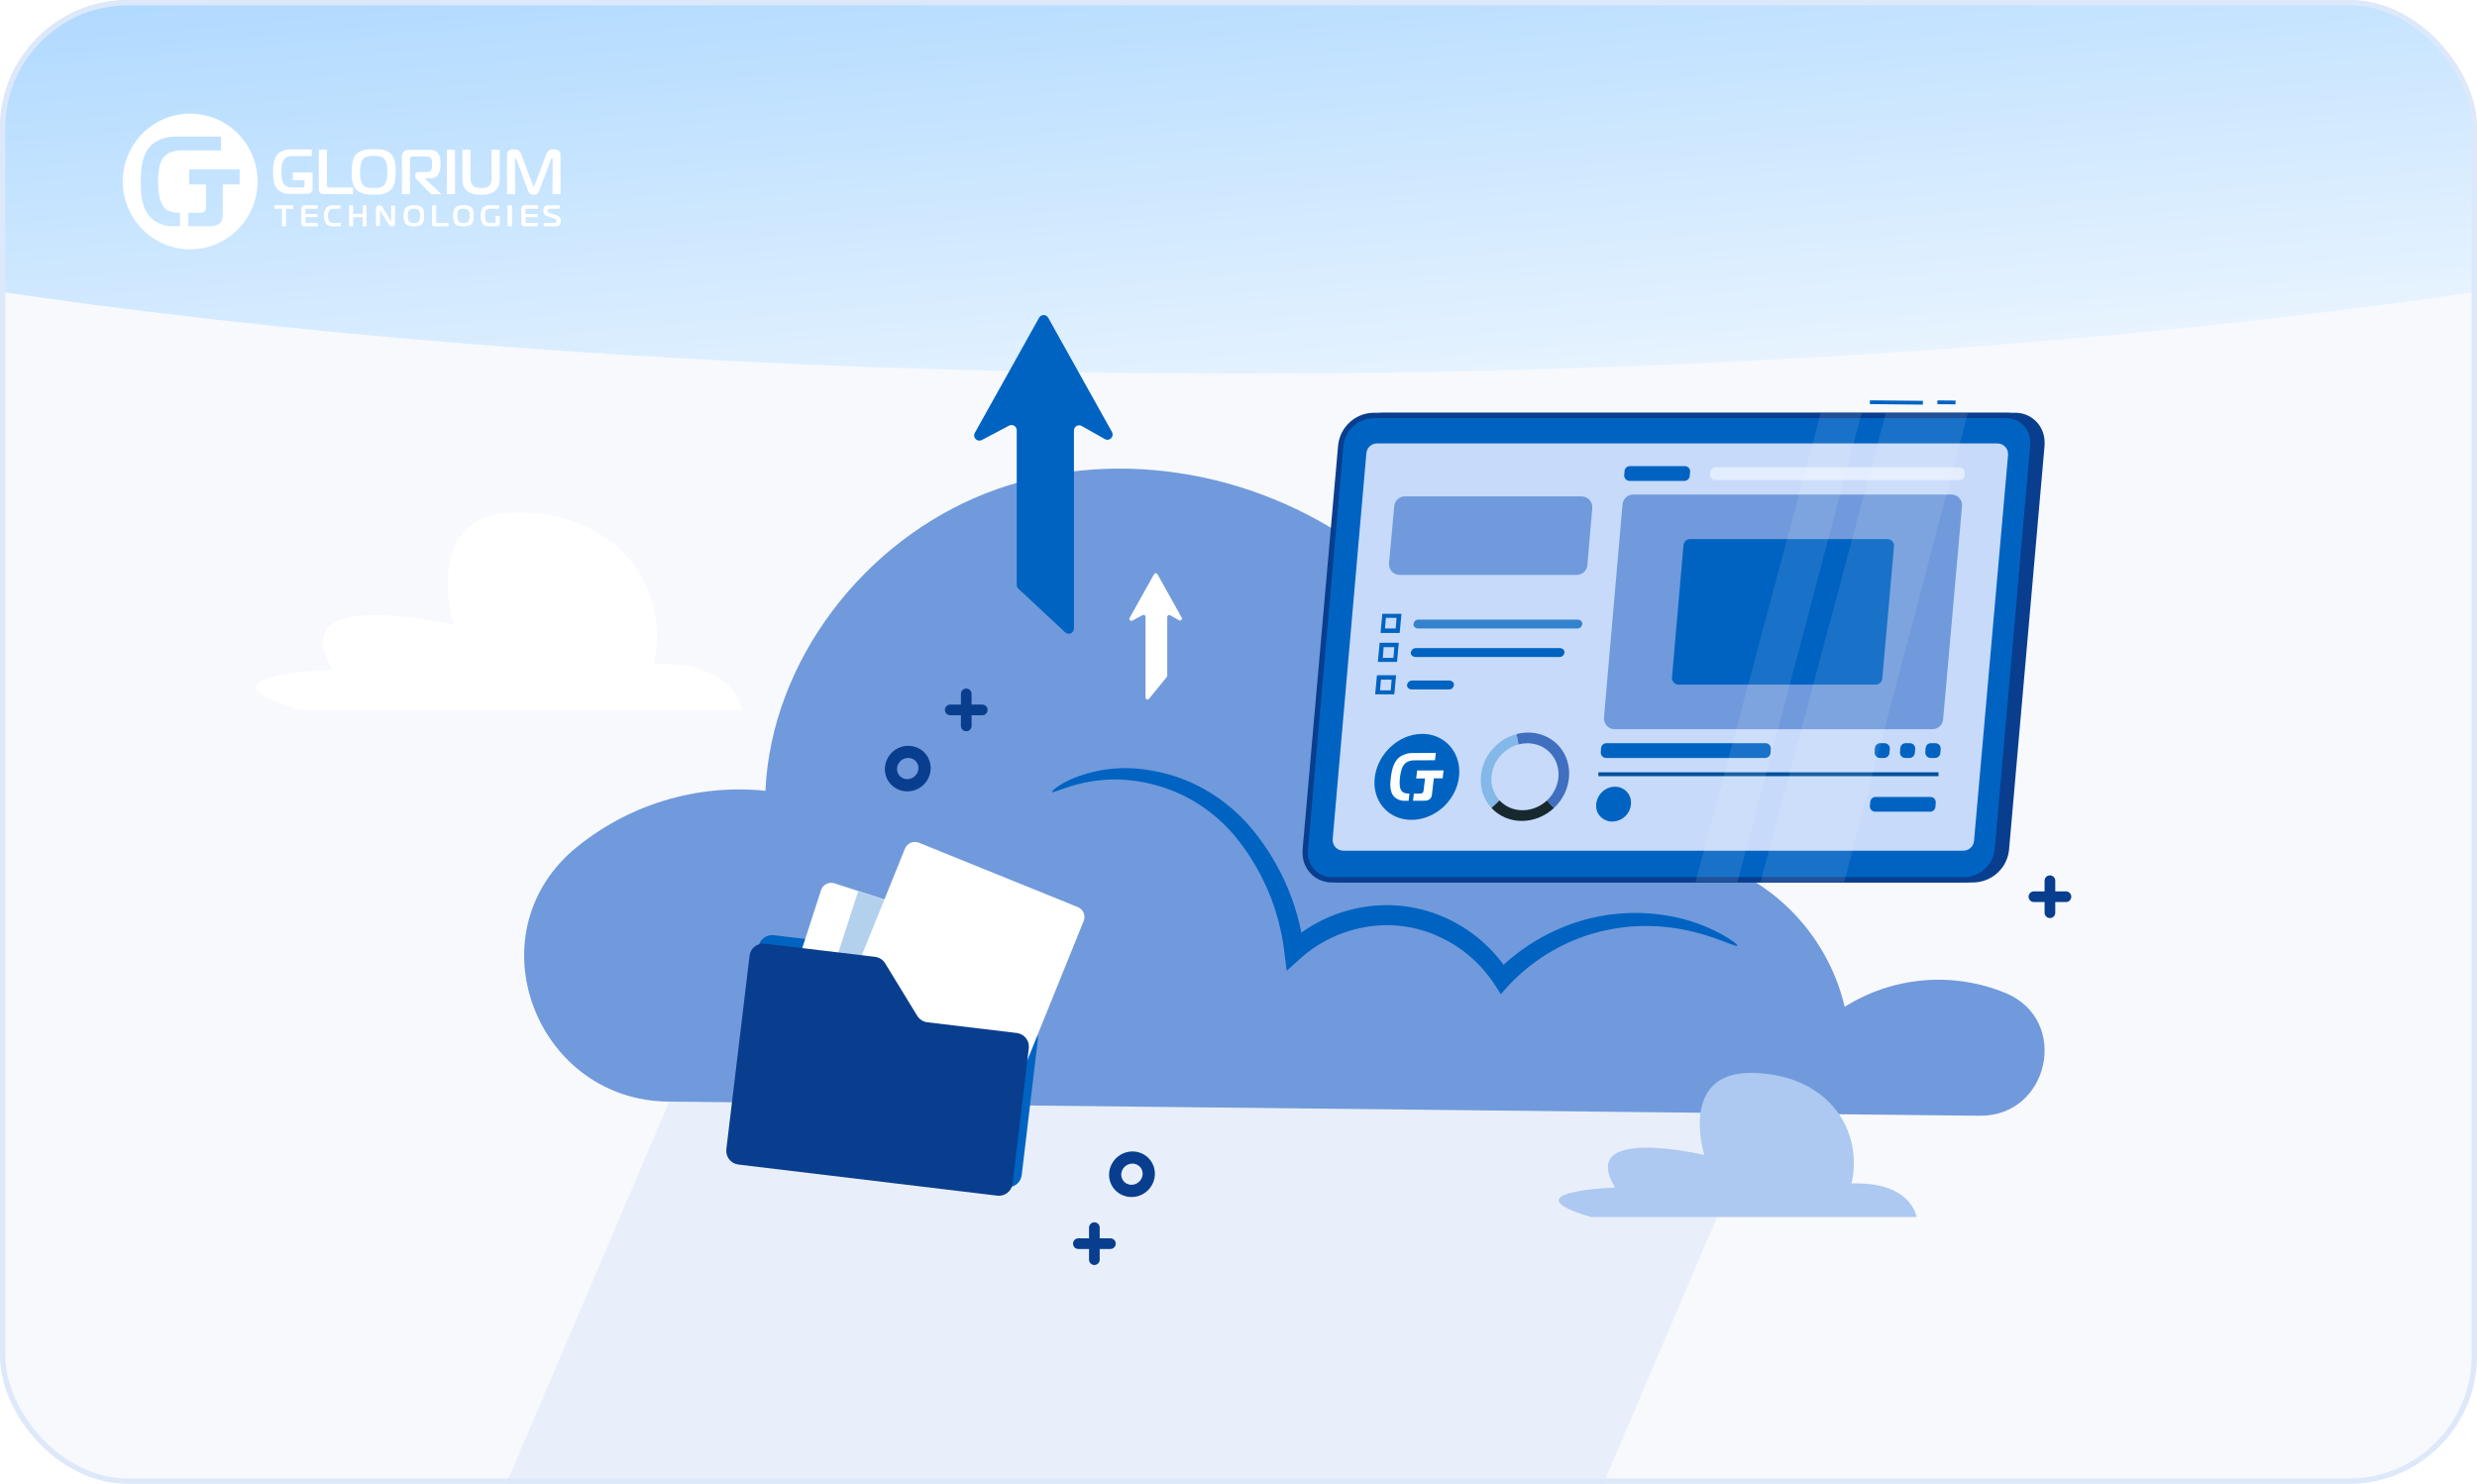 <?xml version="1.0" encoding="UTF-8"?>
<svg xmlns="http://www.w3.org/2000/svg" width="464" height="278" viewBox="0 0 464 278" fill="none">
  <g clip-path="url(#clip0_6173_24924)">
    <rect width="464" height="278" fill="#F7F9FD"></rect>
    <path opacity="0.4" d="M91 287L128.5 199H334L296.5 287H91Z" fill="#D2E1F5"></path>
    <g filter="url(#filter0_f_6173_24924)">
      <ellipse cx="232" cy="-15.5" rx="85.5" ry="406" transform="rotate(90 232 -15.5)" fill="url(#paint0_linear_6173_24924)"></ellipse>
    </g>
    <path d="M370.845 209.037C383.814 209.181 387.805 191.27 375.888 186.125L375.6 186.01C370.745 184.022 365.485 183.223 360.259 183.679C355.033 184.135 349.992 185.833 345.555 188.632C344.186 182.837 341.468 177.446 337.622 172.899C333.777 168.352 328.912 164.777 323.423 162.465C317.935 160.154 311.978 159.17 306.038 159.596C300.098 160.021 294.343 161.843 289.24 164.913C286.891 140.502 274.512 116.884 254.655 102.431C234.798 87.977 207.736 83.467 184.867 92.344C161.998 101.22 144.518 123.671 143.38 148.154C136.948 147.494 130.449 148.135 124.269 150.038C118.09 151.942 112.357 155.07 107.412 159.236C107.095 159.495 106.792 159.769 106.475 160.071C88.967 176.557 101.086 206.184 125.209 206.386L370.845 209.037Z" fill="#709ADB"></path>
    <path d="M325.572 177.133C318.597 173.021 310.432 171.4 302.416 172.536C294.399 173.673 287.006 177.499 281.448 183.387C279.455 180.219 276.79 177.526 273.643 175.498C270.496 173.47 266.942 172.157 263.233 171.652C259.523 171.146 255.748 171.46 252.173 172.572C248.598 173.683 245.31 175.565 242.541 178.084C241.1 167.45 236.071 157.002 227.41 150.705C218.75 144.408 206.328 142.866 197.149 148.414L184.18 180.981L230.624 199.815L292.098 204.311L325.572 177.133Z" fill="#709ADB"></path>
    <path d="M197.084 148.37C196.983 148.225 198.294 146.929 201.306 145.704C205.679 143.992 210.434 143.495 215.067 144.263C218.322 144.745 221.479 145.742 224.42 147.217C227.828 148.966 230.901 151.303 233.498 154.119C239.426 160.765 243.191 169.059 244.291 177.896L241.222 176.786C245.034 173.316 249.741 170.98 254.811 170.042C260.405 168.986 266.191 169.743 271.325 172.204C276.073 174.474 280.073 178.054 282.853 182.522L280.129 182.248C284.864 177.369 290.844 173.881 297.422 172.161C302.533 170.844 307.873 170.677 313.057 171.671C316.387 172.293 319.597 173.441 322.567 175.072C324.614 176.21 325.565 177.06 325.449 177.204C325.334 177.348 324.21 176.873 322.077 176.08C319.053 174.937 315.904 174.154 312.696 173.746C307.823 173.148 302.878 173.56 298.171 174.956C292.212 176.756 286.834 180.097 282.579 184.64L281.138 186.254L279.913 184.366C277.404 180.525 273.863 177.468 269.696 175.547C265.255 173.459 260.266 172.828 255.445 173.746C251.065 174.56 246.989 176.552 243.657 179.51L241.035 181.873L240.588 178.386C239.638 170.245 236.316 162.562 231.034 156.295C228.761 153.668 226.05 151.455 223.022 149.753C220.386 148.294 217.543 147.244 214.592 146.64C210.302 145.72 205.854 145.843 201.623 147.001C198.755 147.779 197.228 148.615 197.084 148.37Z" fill="#0063C1"></path>
    <path d="M369.619 159.376H249.453L256.113 83.076H376.35L369.619 159.376Z" fill="#0063C1"></path>
    <path d="M251.285 164.832V164.832L251.273 164.832C248.51 164.897 246.255 162.713 246.188 159.937V159.937V159.936V159.934V159.933V159.932V159.931V159.929V159.928V159.927V159.926V159.924V159.923V159.922V159.92V159.919V159.918V159.917V159.915V159.914V159.913V159.911V159.91V159.909V159.908V159.906V159.905V159.904V159.902V159.901V159.9V159.899V159.897V159.896V159.895V159.893V159.892V159.891V159.889V159.888V159.887V159.885V159.884V159.883V159.882V159.88V159.879V159.878V159.876V159.875V159.874V159.872V159.871V159.87V159.868V159.867V159.866V159.864V159.863V159.862V159.86V159.859V159.858V159.856V159.855V159.854V159.852V159.851V159.85V159.848V159.847V159.846V159.844V159.843V159.841V159.84V159.839V159.837V159.836V159.835V159.833V159.832V159.831V159.829V159.828V159.826V159.825V159.824V159.822V159.821V159.82V159.818V159.817V159.816V159.814V159.813V159.811V159.81V159.809V159.807V159.806V159.805V159.803V159.802V159.8V159.799V159.798V159.796V159.795V159.793V159.792V159.791V159.789V159.788V159.786V159.785V159.784V159.782V159.781V159.779V159.778V159.777V159.775V159.774V159.772V159.771V159.77V159.768V159.767V159.765V159.764V159.763V159.761V159.76V159.758V159.757V159.756V159.754V159.753V159.751V159.75V159.749V159.747V159.746V159.744V159.743V159.741V159.74V159.739V159.737V159.736V159.734V159.733V159.732V159.73V159.729V159.727V159.726V159.724V159.723V159.722V159.72V159.719V159.717V159.716V159.714V159.713V159.712V159.71V159.709V159.707V159.706V159.704V159.703V159.701V159.7V159.699V159.697V159.696V159.694V159.693V159.691V159.69V159.689V159.687V159.686V159.684V159.683V159.681V159.68V159.678V159.677V159.676V159.674V159.673V159.671V159.67V159.668V159.667V159.665V159.664V159.663V159.661V159.66V159.658V159.657V159.655V159.654V159.652V159.651V159.65V159.648V159.647V159.645V159.644V159.642V159.641V159.639V159.638V159.637V159.635V159.634V159.632V159.631V159.629V159.628V159.626V159.625V159.623V159.622V159.621V159.619V159.618V159.616V159.615V159.613V159.612V159.61V159.609V159.607V159.606V159.605V159.603V159.602V159.6V159.599V159.597V159.596V159.594V159.593V159.591V159.59V159.589V159.587V159.586V159.584V159.583V159.581V159.58V159.578V159.577V159.575V159.574V159.573V159.571V159.57V159.568V159.567V159.565V159.564V159.562V159.561V159.559V159.558V159.557V159.555V159.554V159.552V159.551V159.549V159.548V159.546V159.545V159.544V159.542V159.541V159.539V159.538V159.536V159.535V159.533V159.532V159.53V159.529V159.528V159.526V159.525V159.523V159.522V159.52V159.519V159.517V159.516V159.515V159.513V159.512V159.51V159.509V159.507V159.506V159.504V159.503V159.502V159.5V159.499V159.497V159.496V159.494V159.493V159.491V159.49V159.489V159.487V159.486V159.484V159.483V159.481V159.48V159.479V159.477V159.476V159.474V159.473V159.471V159.47V159.468V159.467V159.466V159.464V159.463V159.461V159.46V159.458V159.457V159.456V159.454V159.453V159.451V159.45V159.448V159.447V159.446V159.444V159.443V159.441V159.44V159.439V159.437V159.436V159.434V159.433V159.431V159.43V159.429V159.427V159.426V159.424V159.423V159.422V159.42V159.419V159.417V159.416V159.414V159.413V159.412V159.41V159.409V159.407V159.406V159.405V159.403V159.402V159.4V159.399V159.398V159.396V159.395V159.393V159.392V159.391V159.389V159.388V159.386V159.385V159.384V159.382V159.381V159.38V159.378V159.377V159.375V159.374V159.373V159.371V159.37V159.368V159.367V159.366V159.364V159.363V159.362V159.36V159.359V159.357V159.356V159.355V159.353V159.352V159.351V159.349V159.348V159.347V159.345V159.344V159.342V159.341V159.34V159.338V159.337V159.336V159.334V159.333V159.332V159.33V159.329V159.328V159.326V159.325V159.324V159.322V159.321V159.32V159.318V159.317V159.315V159.314V159.313V159.311V159.31V159.309V159.307V159.306V159.305V159.304V159.302V159.301V159.3V159.298V159.297V159.296V159.294V159.293V159.292V159.29V159.289V159.288V159.286V159.285V159.284V159.282V159.281V159.28V159.279V159.277V159.276V159.275V159.273V159.272V159.271V159.27V159.268V159.267V159.266V159.264V159.263V159.262V159.261V159.259V159.258V159.257V159.255L252.845 83.483C252.845 83.481 252.845 83.48 252.845 83.479C253.175 80.327 255.799 77.901 258.942 77.833L377.402 77.833L377.414 77.832C380.177 77.768 382.432 79.952 382.5 82.728V82.728V82.729V82.731V82.732V82.733V82.734V82.736V82.737V82.738V82.739V82.74V82.742V82.743V82.744V82.746V82.747V82.748V82.749V82.75V82.752V82.753V82.754V82.755V82.757V82.758V82.759V82.76V82.762V82.763V82.764V82.765V82.767V82.768V82.769V82.77V82.772V82.773V82.774V82.775V82.777V82.778V82.779V82.78V82.782V82.783V82.784V82.785V82.787V82.788V82.789V82.79V82.792V82.793V82.794V82.795V82.797V82.798V82.799V82.8V82.802V82.803V82.804V82.805V82.807V82.808V82.809V82.811V82.812V82.813V82.814V82.816V82.817V82.818V82.819V82.82V82.822V82.823V82.824V82.826V82.827V82.828V82.829V82.831V82.832V82.833V82.834V82.836V82.837V82.838V82.839V82.841V82.842V82.843V82.844V82.846V82.847V82.848V82.85V82.851V82.852V82.853V82.855V82.856V82.857V82.858V82.86V82.861V82.862V82.863V82.865V82.866V82.867V82.868V82.87V82.871V82.872V82.874V82.875V82.876V82.877V82.879V82.88V82.881V82.882V82.884V82.885V82.886V82.888V82.889V82.89V82.891V82.893V82.894V82.895V82.896V82.898V82.899V82.9V82.902V82.903V82.904V82.905V82.907V82.908V82.909V82.91V82.912V82.913V82.914V82.916V82.917V82.918V82.919V82.921V82.922V82.923V82.925V82.926V82.927V82.928V82.93V82.931V82.932V82.934V82.935V82.936V82.938V82.939V82.94V82.941V82.943V82.944V82.945V82.947V82.948V82.949V82.951V82.952V82.953V82.954V82.956V82.957V82.958V82.96V82.961V82.962V82.963V82.965V82.966V82.967V82.969V82.97V82.971V82.973V82.974V82.975V82.977V82.978V82.979V82.981V82.982V82.983V82.984V82.986V82.987V82.988V82.99V82.991V82.992V82.994V82.995V82.996V82.998V82.999V83V83.002V83.003V83.004V83.006V83.007V83.008V83.01V83.011V83.012V83.014V83.015V83.016V83.017V83.019V83.02V83.022V83.023V83.024V83.025V83.027V83.028V83.03V83.031V83.032V83.034V83.035V83.036V83.038V83.039V83.04V83.042V83.043V83.044V83.046V83.047V83.048V83.05V83.051V83.052V83.054V83.055V83.056V83.058V83.059V83.061V83.062V83.063V83.065V83.066V83.067V83.069V83.07V83.071V83.073V83.074V83.076V83.077V83.078V83.08V83.081V83.082V83.084V83.085V83.087V83.088V83.089V83.091V83.092V83.093V83.095V83.096V83.097V83.099V83.1V83.102V83.103V83.104V83.106V83.107V83.109V83.11V83.111V83.113V83.114V83.115V83.117V83.118V83.12V83.121V83.123V83.124V83.125V83.127V83.128V83.129V83.131V83.132V83.134V83.135V83.136V83.138V83.139V83.141V83.142V83.144V83.145V83.146V83.148V83.149V83.151V83.152V83.153V83.155V83.156V83.158V83.159V83.161V83.162V83.163V83.165V83.166V83.168V83.169V83.171V83.172V83.174V83.175V83.176V83.178V83.179V83.181V83.182V83.184V83.185V83.186V83.188V83.189V83.191V83.192V83.194V83.195V83.197V83.198V83.2V83.201V83.202V83.204V83.205V83.207V83.208V83.21V83.211V83.213V83.214V83.216V83.217V83.219V83.22V83.222V83.223V83.224V83.226V83.227V83.229V83.23V83.232V83.233V83.235V83.236V83.238V83.239V83.241V83.242V83.244V83.245V83.247V83.248V83.25V83.251V83.253V83.254V83.256V83.257V83.259V83.26V83.262V83.263V83.265V83.266V83.268V83.269V83.271V83.272V83.274V83.275V83.277V83.278V83.28V83.281V83.283V83.284V83.286V83.287V83.289V83.29V83.292V83.294V83.295V83.297V83.298V83.3V83.301V83.303V83.304V83.306V83.308V83.309V83.311V83.312V83.314V83.315V83.317V83.318V83.32V83.321V83.323V83.325V83.326V83.328V83.329V83.331V83.332V83.334V83.335V83.337V83.339V83.34V83.342V83.343V83.345V83.347V83.348V83.35V83.351V83.353V83.355V83.356V83.358V83.359V83.361V83.362V83.364V83.366V83.367V83.369V83.371V83.372V83.374V83.375V83.377V83.379V83.38V83.382V83.383V83.385V83.387V83.388V83.39V83.391V83.393V83.395V83.396V83.398V83.4V83.401V83.403V83.404V83.406V83.408V83.409V83.411L375.842 159.182C375.842 159.183 375.842 159.185 375.842 159.186C375.512 162.335 372.891 164.764 369.674 164.832H251.285Z" fill="#093E8E" stroke="#093E8E"></path>
    <path d="M249.597 164.832V164.832L249.586 164.832C246.822 164.897 244.568 162.713 244.5 159.937V159.937V159.936V159.934V159.933V159.932V159.931V159.929V159.928V159.927V159.926V159.924V159.923V159.922V159.92V159.919V159.918V159.917V159.915V159.914V159.913V159.911V159.91V159.909V159.908V159.906V159.905V159.904V159.902V159.901V159.9V159.899V159.897V159.896V159.895V159.893V159.892V159.891V159.889V159.888V159.887V159.885V159.884V159.883V159.882V159.88V159.879V159.878V159.876V159.875V159.874V159.872V159.871V159.87V159.868V159.867V159.866V159.864V159.863V159.862V159.86V159.859V159.858V159.856V159.855V159.854V159.852V159.851V159.85V159.848V159.847V159.846V159.844V159.843V159.841V159.84V159.839V159.837V159.836V159.835V159.833V159.832V159.831V159.829V159.828V159.826V159.825V159.824V159.822V159.821V159.82V159.818V159.817V159.816V159.814V159.813V159.811V159.81V159.809V159.807V159.806V159.805V159.803V159.802V159.8V159.799V159.798V159.796V159.795V159.793V159.792V159.791V159.789V159.788V159.786V159.785V159.784V159.782V159.781V159.779V159.778V159.777V159.775V159.774V159.772V159.771V159.77V159.768V159.767V159.765V159.764V159.763V159.761V159.76V159.758V159.757V159.756V159.754V159.753V159.751V159.75V159.749V159.747V159.746V159.744V159.743V159.741V159.74V159.739V159.737V159.736V159.734V159.733V159.732V159.73V159.729V159.727V159.726V159.724V159.723V159.722V159.72V159.719V159.717V159.716V159.714V159.713V159.712V159.71V159.709V159.707V159.706V159.704V159.703V159.701V159.7V159.699V159.697V159.696V159.694V159.693V159.691V159.69V159.689V159.687V159.686V159.684V159.683V159.681V159.68V159.678V159.677V159.676V159.674V159.673V159.671V159.67V159.668V159.667V159.665V159.664V159.663V159.661V159.66V159.658V159.657V159.655V159.654V159.652V159.651V159.65V159.648V159.647V159.645V159.644V159.642V159.641V159.639V159.638V159.637V159.635V159.634V159.632V159.631V159.629V159.628V159.626V159.625V159.623V159.622V159.621V159.619V159.618V159.616V159.615V159.613V159.612V159.61V159.609V159.607V159.606V159.605V159.603V159.602V159.6V159.599V159.597V159.596V159.594V159.593V159.591V159.59V159.589V159.587V159.586V159.584V159.583V159.581V159.58V159.578V159.577V159.575V159.574V159.573V159.571V159.57V159.568V159.567V159.565V159.564V159.562V159.561V159.559V159.558V159.557V159.555V159.554V159.552V159.551V159.549V159.548V159.546V159.545V159.544V159.542V159.541V159.539V159.538V159.536V159.535V159.533V159.532V159.53V159.529V159.528V159.526V159.525V159.523V159.522V159.52V159.519V159.517V159.516V159.515V159.513V159.512V159.51V159.509V159.507V159.506V159.504V159.503V159.502V159.5V159.499V159.497V159.496V159.494V159.493V159.491V159.49V159.489V159.487V159.486V159.484V159.483V159.481V159.48V159.479V159.477V159.476V159.474V159.473V159.471V159.47V159.468V159.467V159.466V159.464V159.463V159.461V159.46V159.458V159.457V159.456V159.454V159.453V159.451V159.45V159.448V159.447V159.446V159.444V159.443V159.441V159.44V159.439V159.437V159.436V159.434V159.433V159.431V159.43V159.429V159.427V159.426V159.424V159.423V159.422V159.42V159.419V159.417V159.416V159.414V159.413V159.412V159.41V159.409V159.407V159.406V159.405V159.403V159.402V159.4V159.399V159.398V159.396V159.395V159.393V159.392V159.391V159.389V159.388V159.386V159.385V159.384V159.382V159.381V159.38V159.378V159.377V159.375V159.374V159.373V159.371V159.37V159.368V159.367V159.366V159.364V159.363V159.362V159.36V159.359V159.357V159.356V159.355V159.353V159.352V159.351V159.349V159.348V159.347V159.345V159.344V159.342V159.341V159.34V159.338V159.337V159.336V159.334V159.333V159.332V159.33V159.329V159.328V159.326V159.325V159.324V159.322V159.321V159.32V159.318V159.317V159.315V159.314V159.313V159.311V159.31V159.309V159.307V159.306V159.305V159.304V159.302V159.301V159.3V159.298V159.297V159.296V159.294V159.293V159.292V159.29V159.289V159.288V159.286V159.285V159.284V159.282V159.281V159.28V159.279V159.277V159.276V159.275V159.273V159.272V159.271V159.27V159.268V159.267V159.266V159.264V159.263V159.262V159.261V159.259V159.258V159.257V159.255L251.157 83.483C251.158 83.481 251.158 83.48 251.158 83.479C251.488 80.327 254.112 77.901 257.255 77.833L375.715 77.833L375.727 77.832C378.49 77.768 380.745 79.952 380.812 82.728V82.728V82.729V82.731V82.732V82.733V82.734V82.736V82.737V82.738V82.739V82.74V82.742V82.743V82.744V82.746V82.747V82.748V82.749V82.75V82.752V82.753V82.754V82.755V82.757V82.758V82.759V82.76V82.762V82.763V82.764V82.765V82.767V82.768V82.769V82.77V82.772V82.773V82.774V82.775V82.777V82.778V82.779V82.78V82.782V82.783V82.784V82.785V82.787V82.788V82.789V82.79V82.792V82.793V82.794V82.795V82.797V82.798V82.799V82.8V82.802V82.803V82.804V82.805V82.807V82.808V82.809V82.811V82.812V82.813V82.814V82.816V82.817V82.818V82.819V82.82V82.822V82.823V82.824V82.826V82.827V82.828V82.829V82.831V82.832V82.833V82.834V82.836V82.837V82.838V82.839V82.841V82.842V82.843V82.844V82.846V82.847V82.848V82.85V82.851V82.852V82.853V82.855V82.856V82.857V82.858V82.86V82.861V82.862V82.863V82.865V82.866V82.867V82.868V82.87V82.871V82.872V82.874V82.875V82.876V82.877V82.879V82.88V82.881V82.882V82.884V82.885V82.886V82.888V82.889V82.89V82.891V82.893V82.894V82.895V82.896V82.898V82.899V82.9V82.902V82.903V82.904V82.905V82.907V82.908V82.909V82.91V82.912V82.913V82.914V82.916V82.917V82.918V82.919V82.921V82.922V82.923V82.925V82.926V82.927V82.928V82.93V82.931V82.932V82.934V82.935V82.936V82.938V82.939V82.94V82.941V82.943V82.944V82.945V82.947V82.948V82.949V82.951V82.952V82.953V82.954V82.956V82.957V82.958V82.96V82.961V82.962V82.963V82.965V82.966V82.967V82.969V82.97V82.971V82.973V82.974V82.975V82.977V82.978V82.979V82.981V82.982V82.983V82.984V82.986V82.987V82.988V82.99V82.991V82.992V82.994V82.995V82.996V82.998V82.999V83V83.002V83.003V83.004V83.006V83.007V83.008V83.01V83.011V83.012V83.014V83.015V83.016V83.017V83.019V83.02V83.022V83.023V83.024V83.025V83.027V83.028V83.03V83.031V83.032V83.034V83.035V83.036V83.038V83.039V83.04V83.042V83.043V83.044V83.046V83.047V83.048V83.05V83.051V83.052V83.054V83.055V83.056V83.058V83.059V83.061V83.062V83.063V83.065V83.066V83.067V83.069V83.07V83.071V83.073V83.074V83.076V83.077V83.078V83.08V83.081V83.082V83.084V83.085V83.087V83.088V83.089V83.091V83.092V83.093V83.095V83.096V83.097V83.099V83.1V83.102V83.103V83.104V83.106V83.107V83.109V83.11V83.111V83.113V83.114V83.115V83.117V83.118V83.12V83.121V83.123V83.124V83.125V83.127V83.128V83.129V83.131V83.132V83.134V83.135V83.136V83.138V83.139V83.141V83.142V83.144V83.145V83.146V83.148V83.149V83.151V83.152V83.153V83.155V83.156V83.158V83.159V83.161V83.162V83.163V83.165V83.166V83.168V83.169V83.171V83.172V83.174V83.175V83.176V83.178V83.179V83.181V83.182V83.184V83.185V83.186V83.188V83.189V83.191V83.192V83.194V83.195V83.197V83.198V83.2V83.201V83.202V83.204V83.205V83.207V83.208V83.21V83.211V83.213V83.214V83.216V83.217V83.219V83.22V83.222V83.223V83.224V83.226V83.227V83.229V83.23V83.232V83.233V83.235V83.236V83.238V83.239V83.241V83.242V83.244V83.245V83.247V83.248V83.25V83.251V83.253V83.254V83.256V83.257V83.259V83.26V83.262V83.263V83.265V83.266V83.268V83.269V83.271V83.272V83.274V83.275V83.277V83.278V83.28V83.281V83.283V83.284V83.286V83.287V83.289V83.29V83.292V83.294V83.295V83.297V83.298V83.3V83.301V83.303V83.304V83.306V83.308V83.309V83.311V83.312V83.314V83.315V83.317V83.318V83.32V83.321V83.323V83.325V83.326V83.328V83.329V83.331V83.332V83.334V83.335V83.337V83.339V83.34V83.342V83.343V83.345V83.347V83.348V83.35V83.351V83.353V83.355V83.356V83.358V83.359V83.361V83.362V83.364V83.366V83.367V83.369V83.371V83.372V83.374V83.375V83.377V83.379V83.38V83.382V83.383V83.385V83.387V83.388V83.39V83.391V83.393V83.395V83.396V83.398V83.4V83.401V83.403V83.404V83.406V83.408V83.409V83.411L374.155 159.182C374.155 159.183 374.155 159.185 374.154 159.186C373.825 162.335 371.204 164.764 367.987 164.832H249.597Z" fill="#0063C1" stroke="#093E8E"></path>
    <path d="M369.78 157.551C369.689 158.584 368.824 159.376 367.788 159.376H251.635C250.462 159.376 249.541 158.371 249.643 157.202L255.954 84.902C256.044 83.869 256.909 83.076 257.946 83.076H374.166C375.34 83.076 376.261 84.082 376.158 85.252L369.78 157.551Z" fill="#C7DAFA"></path>
    <path d="M280.116 150.702L280.908 149.963C279.853 148.827 279.264 147.257 279.388 145.524C279.596 142.62 281.745 140.176 284.475 139.46L284.277 138.451L284.096 137.529C282.665 137.906 281.333 138.644 280.232 139.671C276.791 142.882 276.412 148.165 279.393 151.376L280.116 150.702Z" fill="#83B8E9"></path>
    <path d="M291.096 151.376L290.319 150.539L289.782 149.961C288.567 151.097 286.947 151.801 285.213 151.801C283.479 151.801 281.96 151.099 280.906 149.963L280.286 150.541L279.391 151.376C280.832 152.929 282.874 153.801 285.07 153.801C287.263 153.801 289.433 152.929 291.096 151.376Z" fill="#17282F"></path>
    <path d="M291.096 151.376C294.535 148.165 294.913 142.882 291.935 139.671C289.996 137.585 287.001 136.765 284.094 137.529L284.317 138.669H284.318L284.473 139.46C285 139.323 285.552 139.249 286.112 139.249C289.578 139.249 292.186 142.059 291.938 145.524C291.813 147.257 290.999 148.825 289.782 149.961L290.469 150.702H290.47L291.096 151.376Z" fill="#406FBF"></path>
    <path d="M262.193 118.584H258.609L258.943 115H262.527L262.193 118.584ZM259.443 117.75H261.443L261.61 115.75H259.609L259.443 117.75Z" fill="#0063C1"></path>
    <path d="M261.693 124.001H258.109L258.443 120.417H262.027L261.693 124.001ZM259.026 123.251H261.026L261.193 121.251H259.193L259.026 123.251Z" fill="#0063C1"></path>
    <path d="M261.185 130.084H257.602L257.935 126.5H261.519L261.185 130.084ZM258.518 129.334H260.519L260.685 127.333H258.685L258.518 129.334Z" fill="#0063C1"></path>
    <path d="M265.615 117.75C265.198 117.75 264.781 117.417 264.781 117V116.917C264.865 116.417 265.198 116.083 265.698 116.083H295.568C295.985 116.083 296.401 116.417 296.401 116.834V116.917C296.318 117.417 295.985 117.75 295.485 117.75H265.615Z" fill="#3382CD"></path>
    <path d="M265.115 123.084C264.698 123.084 264.281 122.751 264.281 122.334V122.251C264.365 121.751 264.781 121.417 265.198 121.417H292.234C292.651 121.417 293.068 121.751 293.068 122.168V122.251C292.984 122.751 292.651 123.084 292.151 123.084H265.115Z" fill="#0063C1"></path>
    <path d="M264.404 129.167C263.987 129.167 263.57 128.834 263.57 128.417V128.333C263.654 127.833 264.07 127.5 264.487 127.5H271.523C271.94 127.5 272.357 127.833 272.357 128.25V128.333C272.273 128.834 271.94 129.167 271.44 129.167H264.404Z" fill="#0063C1"></path>
    <path fill-rule="evenodd" clip-rule="evenodd" d="M266.385 137.494C269.548 137.481 272.184 139.425 273.057 142.428C273.935 145.438 272.869 148.9 270.339 151.218C267.797 153.524 264.302 154.237 261.483 153.003C258.677 151.781 257.118 148.843 257.535 145.593C258.103 141.142 262.062 137.515 266.385 137.494Z" fill="#0063C1"></path>
    <path fill-rule="evenodd" clip-rule="evenodd" d="M264.85 148.68C264.796 149.125 264.743 149.572 264.69 150.021C265.434 150.018 266.181 150.015 266.931 150.012C267.076 150.01 267.225 149.982 267.368 149.949C267.526 149.901 267.673 149.833 267.808 149.736C267.913 149.646 268.007 149.536 268.076 149.413C268.166 149.238 268.226 149.04 268.236 148.85C268.353 147.845 268.472 146.837 268.592 145.826C269.142 145.824 269.692 145.823 270.243 145.824C270.3 145.325 270.357 144.827 270.414 144.332C268.763 144.336 267.112 144.343 265.462 144.354C265.401 144.853 265.342 145.349 265.285 145.841C265.835 145.842 266.387 145.841 266.941 145.838C266.854 146.582 266.764 147.325 266.674 148.069C266.668 148.144 266.652 148.225 266.631 148.301C266.605 148.387 266.554 148.465 266.482 148.523C266.421 148.587 266.343 148.631 266.264 148.65C266.19 148.664 266.11 148.673 266.035 148.672C265.638 148.676 265.243 148.679 264.85 148.68ZM263.865 150.03C263.922 149.581 263.976 149.133 264.029 148.688C263.986 148.684 263.942 148.683 263.899 148.685C263.564 148.693 263.246 148.63 262.954 148.51C262.656 148.351 262.432 148.093 262.329 147.764C262.252 147.534 262.205 147.297 262.196 147.048C262.182 146.869 262.181 146.659 262.184 146.424C262.198 146.134 262.219 145.858 262.254 145.572C262.284 145.291 262.334 145.018 262.395 144.741C262.447 144.498 262.506 144.29 262.557 144.123C262.6 143.981 262.652 143.838 262.725 143.7C262.766 143.613 262.816 143.52 262.881 143.432C263.085 143.117 263.371 142.857 263.703 142.7C264.099 142.529 264.52 142.437 264.931 142.45C266.221 142.442 267.513 142.435 268.807 142.43C268.857 141.975 268.909 141.517 268.965 141.059C267.521 141.065 266.077 141.073 264.633 141.083C263.896 141.057 263.141 141.247 262.461 141.642C262.126 141.834 261.835 142.099 261.597 142.421C261.373 142.728 261.19 143.057 261.048 143.404C260.912 143.766 260.801 144.131 260.726 144.504C260.646 144.878 260.59 145.25 260.545 145.617C260.506 145.934 260.464 146.265 260.452 146.606C260.43 146.941 260.433 147.281 260.47 147.603C260.502 147.931 260.579 148.251 260.699 148.545C260.816 148.848 261 149.118 261.232 149.335C261.447 149.533 261.701 149.69 261.977 149.81C262.351 149.965 262.755 150.043 263.179 150.026C263.41 150.027 263.638 150.028 263.865 150.03Z" fill="white"></path>
    <path d="M299.422 144.697V145.406H363.118V144.697H299.422Z" fill="#0063C1"></path>
    <path opacity="0.2" d="M363.118 144.697H299.422V145.406H363.118V144.697Z" fill="black"></path>
    <path d="M363.99 134.79C363.898 135.822 363.034 136.614 361.998 136.614H302.455C301.282 136.614 300.361 135.609 300.463 134.44L303.941 94.476C304.03 93.443 304.896 92.649 305.933 92.649H365.54C366.714 92.649 367.636 93.656 367.532 94.826L363.99 134.79Z" fill="#709ADB"></path>
    <mask id="mask0_6173_24924" style="mask-type:alpha" maskUnits="userSpaceOnUse" x="300" y="92" width="68" height="45">
      <path d="M363.998 134.79C363.906 135.822 363.042 136.614 362.005 136.614H302.463C301.29 136.614 300.369 135.609 300.47 134.44L303.948 94.476C304.038 93.443 304.903 92.649 305.941 92.649H365.548C366.722 92.649 367.644 93.656 367.54 94.826L363.998 134.79Z" fill="#709ADB"></path>
    </mask>
    <g mask="url(#mask0_6173_24924)">
      <path d="M352.598 127.132C352.541 127.773 352.005 128.263 351.362 128.263H314.439C313.711 128.263 313.14 127.64 313.203 126.915L315.36 102.133C315.416 101.492 315.952 101 316.596 101H353.559C354.287 101 354.859 101.624 354.794 102.35L352.598 127.132Z" fill="#0063C1"></path>
    </g>
    <path d="M301.976 153.916C300.346 153.916 299 152.639 299 151.009C299 150.867 299 150.725 299 150.654C299.213 148.81 300.7 147.392 302.543 147.392C304.172 147.392 305.518 148.668 305.518 150.299C305.518 150.441 305.518 150.583 305.518 150.654C305.377 152.498 303.818 153.916 301.976 153.916Z" fill="#0063C1"></path>
    <path d="M331.665 141.079C331.625 141.6 331.191 142.003 330.668 142.003H300.861C300.279 142.003 299.819 141.507 299.864 140.926L299.923 140.161C299.963 139.64 300.397 139.237 300.92 139.237H330.727C331.309 139.237 331.769 139.733 331.724 140.314L331.665 141.079Z" fill="#0063C1"></path>
    <path d="M362.556 151.149C362.516 151.67 362.081 152.072 361.559 152.072H351.264C350.671 152.072 350.209 151.56 350.269 150.97L350.348 150.205C350.4 149.695 350.83 149.307 351.342 149.307H361.617C362.2 149.307 362.659 149.803 362.614 150.383L362.556 151.149Z" fill="#0063C1"></path>
    <path d="M363.475 141.079C363.435 141.6 363.001 142.003 362.478 142.003H361.65C361.068 142.003 360.608 141.507 360.653 140.926L360.712 140.161C360.752 139.64 361.186 139.237 361.709 139.237H362.537C363.12 139.237 363.579 139.733 363.534 140.314L363.475 141.079Z" fill="#0063C1"></path>
    <path d="M358.683 141.105C358.631 141.615 358.201 142.003 357.689 142.003H356.908C356.325 142.003 355.866 141.507 355.911 140.926L355.97 140.161C356.01 139.64 356.444 139.237 356.967 139.237H357.767C358.36 139.237 358.822 139.75 358.762 140.339L358.683 141.105Z" fill="#0063C1"></path>
    <path d="M353.933 141.105C353.881 141.615 353.451 142.003 352.939 142.003H352.158C351.575 142.003 351.116 141.507 351.161 140.926L351.22 140.161C351.26 139.64 351.694 139.237 352.217 139.237H353.017C353.61 139.237 354.072 139.75 354.012 140.339L353.933 141.105Z" fill="#0063C1"></path>
    <path opacity="0.5" d="M368.014 89.042C367.969 89.558 367.536 89.954 367.018 89.954H321.342C320.755 89.954 320.294 89.451 320.346 88.867L320.382 88.456C320.428 87.939 320.86 87.543 321.378 87.543H367.054C367.641 87.543 368.102 88.047 368.05 88.631L368.014 89.042Z" fill="white"></path>
    <path d="M316.521 89.198C316.469 89.709 316.039 90.097 315.527 90.097H305.252C304.669 90.097 304.21 89.601 304.255 89.02L304.313 88.254C304.354 87.733 304.788 87.331 305.311 87.331H315.605C316.198 87.331 316.66 87.844 316.6 88.433L316.521 89.198Z" fill="#0063C1"></path>
    <path opacity="0.1" d="M341.062 77.403L317.609 165.261H325.474L348.714 77.403H341.062Z" fill="white"></path>
    <path opacity="0.1" d="M353.249 77.403L329.797 165.261H345.455L368.624 77.403H353.249Z" fill="white"></path>
    <path d="M362.92 75.015L362.914 75.724L366.315 75.753L366.321 75.043L362.92 75.015Z" fill="#0063C1"></path>
    <path d="M350.281 75L350.273 75.709L360.192 75.808L360.199 75.099L350.281 75Z" fill="#0063C1"></path>
    <path d="M297.353 105.876C297.265 106.911 296.399 107.706 295.361 107.706H262.191C261.015 107.706 260.092 106.695 260.199 105.524L261.177 94.818C261.271 93.788 262.135 93 263.169 93H296.278C297.45 93 298.37 94.003 298.27 95.171L297.353 105.876Z" fill="#709ADB"></path>
    <path d="M196.354 59.53L208.299 80.935C208.781 81.799 207.824 82.75 206.964 82.262L202.634 79.809C201.982 79.44 201.174 79.911 201.174 80.66L201.174 117.751C201.174 118.605 200.154 119.049 199.529 118.465L190.767 110.29C190.569 110.105 190.457 109.846 190.457 109.575L190.457 80.605C190.457 79.869 189.673 79.397 189.022 79.741L183.921 82.438C183.06 82.893 182.136 81.948 182.61 81.097L194.646 59.53C195.019 58.861 195.981 58.861 196.354 59.53Z" fill="#0063C1"></path>
    <path d="M216.824 107.58L221.355 115.7C221.538 116.027 221.175 116.388 220.848 116.203L219.206 115.272C218.959 115.132 218.652 115.311 218.652 115.595L218.652 126.592C218.652 126.678 218.623 126.76 218.569 126.826L215.246 130.914C215.025 131.185 214.587 131.029 214.587 130.68L214.587 115.574C214.587 115.295 214.29 115.116 214.043 115.247L212.108 116.27C211.781 116.442 211.431 116.084 211.611 115.761L216.176 107.58C216.318 107.327 216.682 107.327 216.824 107.58Z" fill="white"></path>
    <path d="M166.343 144.9L166.343 144.9C166.8 146.954 168.885 148.176 170.946 147.639L170.946 147.639L170.95 147.638C173.004 147.087 174.254 144.968 173.714 142.949C173.195 140.959 171.134 139.823 169.146 140.356C167.161 140.887 165.901 142.904 166.343 144.9ZM169.462 141.586C170.788 141.231 172.129 141.997 172.473 143.278C172.815 144.602 171.99 146.017 170.614 146.385C169.246 146.752 167.894 145.935 167.593 144.608C167.296 143.293 168.128 141.944 169.462 141.586Z" fill="#093E8E" stroke="#093E8E"></path>
    <path d="M208.343 220.9L208.343 220.901C208.8 222.954 210.885 224.176 212.946 223.639L212.946 223.639L212.95 223.638C215.004 223.088 216.254 220.968 215.714 218.95C215.195 216.959 213.134 215.823 211.146 216.356C209.161 216.888 207.901 218.904 208.343 220.9ZM211.462 217.587C212.788 217.232 214.129 217.998 214.473 219.279C214.815 220.603 213.99 222.017 212.614 222.386C211.246 222.752 209.894 221.935 209.593 220.608C209.296 219.293 210.128 217.945 211.462 217.587Z" fill="#093E8E" stroke="#093E8E"></path>
    <path d="M181 130L181 136M184 133H178" stroke="#093E8E" stroke-width="2" stroke-linecap="round"></path>
    <path d="M205 230L205 236M208 233H202" stroke="#093E8E" stroke-width="2" stroke-linecap="round"></path>
    <path d="M384 165L384 171M387 168H381" stroke="#093E8E" stroke-width="2" stroke-linecap="round"></path>
    <path fill-rule="evenodd" clip-rule="evenodd" d="M35.623 21.29C40.73 21.288 45.336 24.384 47.291 29.133C49.247 33.883 48.168 39.35 44.557 42.986C40.946 46.621 35.514 47.71 30.796 45.743C26.077 43.776 23 39.141 23 34C23 26.982 28.651 21.292 35.623 21.29ZM35.273 39.869V42.386H39.518C39.795 42.38 40.072 42.34 40.34 42.268C40.623 42.192 40.888 42.059 41.119 41.876C41.305 41.711 41.453 41.506 41.551 41.276C41.687 40.942 41.751 40.582 41.738 40.221V34.553H44.881V31.753H35.44V34.553H38.599V38.736C38.596 38.88 38.583 39.024 38.56 39.167C38.535 39.332 38.455 39.484 38.334 39.598C38.231 39.714 38.095 39.793 37.944 39.825C37.803 39.849 37.66 39.861 37.516 39.861L35.273 39.869ZM33.715 42.386V39.869H33.465C32.837 39.877 32.214 39.759 31.631 39.524C31.023 39.239 30.541 38.74 30.275 38.12C30.07 37.696 29.926 37.245 29.847 36.779C29.785 36.442 29.726 36.046 29.68 35.603C29.629 35.074 29.606 34.543 29.609 34.012C29.606 33.488 29.63 32.965 29.68 32.444C29.726 31.997 29.785 31.612 29.847 31.295C29.897 31.028 29.968 30.766 30.061 30.511C30.123 30.332 30.202 30.16 30.299 29.997C30.614 29.407 31.106 28.933 31.705 28.641C32.42 28.31 33.201 28.15 33.987 28.174H41.387V25.602H33.099C31.687 25.544 30.288 25.903 29.076 26.634C28.488 27.003 27.988 27.498 27.611 28.084C27.254 28.657 26.981 29.279 26.801 29.931C26.619 30.604 26.5 31.293 26.447 31.989C26.388 32.702 26.361 33.4 26.361 34.086C26.361 34.678 26.361 35.294 26.424 35.933C26.461 36.567 26.552 37.196 26.696 37.815C26.84 38.427 27.059 39.018 27.35 39.575C27.651 40.145 28.06 40.65 28.554 41.06C29.017 41.43 29.53 41.733 30.077 41.958C30.819 42.258 31.614 42.4 32.414 42.378L33.715 42.386Z" fill="white"></path>
    <path fill-rule="evenodd" clip-rule="evenodd" d="M103.272 29.747C103.239 29.801 103.213 29.858 103.194 29.919L101.112 35.482C101.05 35.638 100.992 35.782 100.934 35.903C100.881 36.02 100.809 36.127 100.721 36.219C100.634 36.309 100.528 36.376 100.412 36.415C100.267 36.462 100.115 36.484 99.963 36.479C99.8 36.484 99.638 36.456 99.487 36.395C99.368 36.347 99.261 36.272 99.173 36.175C99.087 36.084 99.016 35.978 98.964 35.863C98.908 35.732 98.858 35.599 98.817 35.462L96.758 29.911C96.738 29.85 96.71 29.793 96.677 29.738L96.673 29.73C96.641 29.667 96.624 29.634 96.565 29.634C96.503 29.634 96.457 29.678 96.457 29.751V29.887L96.492 36.363H94.975V29.042C94.961 28.819 95.023 28.598 95.149 28.417C95.251 28.278 95.384 28.165 95.535 28.088C95.671 28.021 95.816 27.979 95.965 27.964H96.271C96.467 27.959 96.664 27.988 96.852 28.048C96.995 28.095 97.127 28.173 97.238 28.277C97.342 28.377 97.43 28.495 97.498 28.625C97.569 28.754 97.63 28.888 97.683 29.026L99.761 34.577C99.794 34.652 99.83 34.726 99.87 34.797C99.904 34.857 99.939 34.885 99.978 34.885C100.017 34.885 100.055 34.857 100.09 34.797C100.131 34.726 100.167 34.652 100.199 34.577L102.277 29.026C102.344 28.824 102.439 28.634 102.559 28.461C102.651 28.334 102.766 28.225 102.896 28.14C103.015 28.067 103.146 28.017 103.283 27.992C103.42 27.968 103.559 27.956 103.697 27.956C104.026 27.944 104.351 28.034 104.63 28.216C104.883 28.41 105.022 28.725 104.997 29.05V36.371H103.48L103.527 29.895C103.527 29.783 103.508 29.715 103.473 29.686C103.449 29.663 103.419 29.648 103.388 29.642C103.349 29.642 103.31 29.678 103.272 29.747ZM70.018 27.956H70.792C71.078 27.965 71.362 27.996 71.643 28.048C71.931 28.105 72.213 28.194 72.483 28.312C72.758 28.432 73.009 28.605 73.222 28.821C73.43 29.03 73.598 29.277 73.718 29.55C73.84 29.827 73.933 30.117 73.996 30.415C74.062 30.717 74.104 31.023 74.12 31.332V32.197C74.12 32.466 74.12 32.766 74.093 33.075C74.074 33.38 74.034 33.684 73.973 33.984C73.911 34.282 73.819 34.571 73.698 34.849C73.578 35.122 73.41 35.369 73.203 35.578C72.989 35.793 72.738 35.965 72.464 36.087C72.194 36.206 71.912 36.293 71.624 36.347C71.342 36.402 71.056 36.434 70.769 36.443H69.221C68.936 36.434 68.653 36.402 68.373 36.347C68.085 36.294 67.803 36.206 67.534 36.087C67.259 35.965 67.009 35.793 66.794 35.578C66.567 35.35 66.385 35.078 66.26 34.777C66.135 34.489 66.041 34.186 65.982 33.876C65.926 33.58 65.892 33.28 65.881 32.978V32.177C65.881 31.933 65.881 31.601 65.904 31.292C65.92 30.989 65.959 30.688 66.02 30.391C66.081 30.096 66.173 29.808 66.295 29.534C66.421 29.257 66.597 29.008 66.814 28.801C67.026 28.596 67.272 28.433 67.541 28.32C67.809 28.201 68.088 28.113 68.373 28.056C68.652 28.004 68.934 27.973 69.217 27.964H69.991L70.018 27.956ZM58.552 32.29H58.563L58.552 32.242V32.29ZM58.552 35.25V32.29H54.852V33.756H57.046V34.557C57.051 34.629 57.051 34.701 57.046 34.773C57.032 34.854 56.994 34.928 56.938 34.986C56.885 35.044 56.816 35.083 56.74 35.098C56.672 35.104 56.604 35.104 56.535 35.098H54.569C54.267 35.1 53.968 35.042 53.687 34.925C53.393 34.785 53.16 34.536 53.033 34.228C52.994 34.145 52.959 34.059 52.929 33.972C52.883 33.842 52.849 33.708 52.824 33.572C52.793 33.403 52.766 33.207 52.743 32.983C52.718 32.717 52.706 32.449 52.708 32.182C52.706 31.914 52.717 31.647 52.743 31.381C52.766 31.156 52.793 30.98 52.824 30.808C52.848 30.672 52.883 30.538 52.929 30.407C52.96 30.319 52.997 30.233 53.041 30.151C53.195 29.859 53.433 29.624 53.722 29.478C54.068 29.314 54.445 29.235 54.825 29.246H58.397V28H54.384C53.705 27.972 53.032 28.149 52.449 28.509C52.166 28.693 51.925 28.939 51.745 29.23C51.571 29.512 51.44 29.82 51.358 30.143C51.268 30.478 51.209 30.822 51.183 31.168C51.156 31.521 51.145 31.865 51.145 32.206C51.145 32.546 51.145 32.807 51.172 33.123C51.19 33.437 51.234 33.749 51.303 34.056C51.372 34.36 51.479 34.654 51.621 34.929C51.766 35.212 51.963 35.462 52.201 35.666C52.424 35.851 52.672 36.001 52.936 36.111C53.298 36.261 53.685 36.332 54.074 36.319H57.48C57.61 36.315 57.74 36.296 57.867 36.263C58.007 36.228 58.139 36.162 58.254 36.071C58.344 35.99 58.416 35.889 58.463 35.775C58.527 35.608 58.557 35.429 58.552 35.25ZM66.125 35.13V36.367L60.734 36.375C60.604 36.373 60.475 36.358 60.347 36.331C60.221 36.304 60.103 36.247 60.003 36.163C59.93 36.089 59.866 36.005 59.813 35.915C59.745 35.779 59.712 35.627 59.717 35.474V28.056H61.234V34.849C61.241 34.923 61.277 34.989 61.334 35.034C61.37 35.057 61.407 35.077 61.446 35.094C61.533 35.123 61.623 35.135 61.714 35.13H66.125ZM67.483 33.099C67.455 32.804 67.442 32.507 67.444 32.21H67.456C67.442 31.709 67.486 31.209 67.588 30.72C67.653 30.418 67.777 30.134 67.951 29.883C68.172 29.588 68.491 29.387 68.845 29.318C69.228 29.239 69.617 29.201 70.006 29.202C70.396 29.201 70.785 29.24 71.167 29.318C71.526 29.385 71.848 29.586 72.073 29.883C72.144 29.975 72.207 30.074 72.258 30.179C72.326 30.324 72.38 30.476 72.417 30.632C72.469 30.848 72.505 31.067 72.525 31.289C72.555 31.595 72.57 31.902 72.568 32.21C72.57 32.504 72.555 32.798 72.525 33.091C72.505 33.311 72.469 33.529 72.417 33.744C72.38 33.903 72.328 34.059 72.262 34.208C72.213 34.324 72.15 34.431 72.073 34.529C71.959 34.68 71.819 34.808 71.659 34.905C71.503 34.999 71.335 35.069 71.159 35.114C70.976 35.162 70.788 35.191 70.598 35.202H69.383C69.194 35.192 69.006 35.162 68.822 35.114C68.649 35.067 68.482 34.997 68.327 34.905C68.174 34.809 68.043 34.68 67.94 34.529C67.863 34.434 67.8 34.329 67.75 34.217C67.683 34.067 67.63 33.912 67.591 33.752C67.543 33.537 67.507 33.319 67.483 33.099ZM75.289 36.371H76.806V29.895C76.8 29.813 76.8 29.732 76.806 29.65C76.825 29.561 76.876 29.483 76.949 29.43C76.997 29.374 77.06 29.335 77.131 29.318C77.204 29.311 77.278 29.311 77.351 29.318H79.809C79.951 29.32 80.093 29.331 80.234 29.35C80.395 29.37 80.545 29.448 80.656 29.57C80.757 29.684 80.829 29.821 80.865 29.971C80.928 30.218 80.955 30.473 80.947 30.728V30.992C80.947 31.096 80.947 31.2 80.924 31.305C80.912 31.411 80.893 31.517 80.865 31.621C80.846 31.708 80.813 31.792 80.768 31.869C80.682 32.02 80.544 32.132 80.382 32.182C80.24 32.218 80.094 32.237 79.948 32.238H78.435C78.252 32.225 78.071 32.283 77.928 32.402C77.817 32.502 77.754 32.649 77.758 32.803V32.991C77.761 33.126 77.805 33.258 77.881 33.367C77.956 33.484 78.04 33.594 78.133 33.696L80.776 36.391H82.684L79.627 33.455V33.395H80.664C80.865 33.4 81.066 33.374 81.26 33.319C81.412 33.274 81.556 33.207 81.689 33.119C81.801 33.043 81.9 32.95 81.984 32.843C82.058 32.75 82.123 32.649 82.177 32.542C82.333 32.25 82.433 31.929 82.471 31.597C82.505 31.287 82.522 30.976 82.521 30.664C82.52 30.353 82.502 30.043 82.467 29.735C82.424 29.409 82.305 29.1 82.119 28.833C82.02 28.664 81.888 28.518 81.732 28.405C81.598 28.305 81.449 28.228 81.291 28.176C81.141 28.13 80.986 28.1 80.83 28.088H76.581C76.418 28.088 76.254 28.107 76.094 28.144C75.912 28.189 75.746 28.285 75.614 28.421C75.464 28.559 75.364 28.745 75.328 28.949C75.297 29.132 75.282 29.317 75.281 29.502V36.407L75.289 36.371ZM85.238 28.052V36.371H83.721V28.052H85.238ZM90.11 35.218H89.723C89.58 35.205 89.437 35.181 89.298 35.145C89.154 35.109 89.015 35.055 88.884 34.985C88.749 34.912 88.627 34.816 88.524 34.701C88.341 34.506 88.221 34.257 88.183 33.988C88.15 33.744 88.133 33.498 88.133 33.251V28.068H86.616V33.463C86.618 33.83 86.659 34.195 86.736 34.553C86.833 34.949 87.034 35.309 87.316 35.594C87.509 35.801 87.738 35.97 87.99 36.091C88.23 36.207 88.482 36.297 88.74 36.359C88.982 36.417 89.228 36.453 89.475 36.467H90.741C90.989 36.453 91.234 36.417 91.476 36.359C91.735 36.297 91.987 36.207 92.227 36.091C92.48 35.971 92.708 35.802 92.9 35.594C93.183 35.309 93.384 34.949 93.481 34.553C93.56 34.195 93.6 33.83 93.601 33.463V28.068H92.084V33.595C92.081 33.73 92.065 33.864 92.037 33.996C92.01 34.133 91.972 34.267 91.921 34.397C91.871 34.523 91.799 34.64 91.708 34.741C91.598 34.86 91.467 34.956 91.322 35.025C91.187 35.096 91.043 35.15 90.896 35.185C90.755 35.221 90.611 35.245 90.466 35.258H90.079L90.11 35.218Z" fill="white"></path>
    <path d="M52.855 42.37V39.077H51.449V38.495H54.948V39.077H53.534V42.37H52.855Z" fill="white"></path>
    <path d="M57.046 42.364C56.891 42.387 56.734 42.343 56.612 42.243C56.506 42.117 56.456 41.953 56.473 41.788V39.054C56.467 38.907 56.514 38.764 56.604 38.649C56.727 38.535 56.893 38.48 57.058 38.499H59.488V39.079H57.441C57.371 39.072 57.302 39.091 57.245 39.131C57.199 39.183 57.177 39.253 57.186 39.322V40.097H59.436V40.677H57.186V41.581C57.184 41.637 57.204 41.691 57.241 41.731C57.285 41.776 57.373 41.78 57.484 41.78H59.512V42.36L57.046 42.364Z" fill="white"></path>
    <path d="M62.258 42.366C61.834 42.399 61.418 42.233 61.119 41.911C60.835 41.501 60.7 40.994 60.74 40.485C60.691 39.957 60.814 39.427 61.089 38.986C61.398 38.646 61.831 38.468 62.273 38.498H63.722V39.079H62.584C62.182 39.079 61.825 39.108 61.635 39.437C61.473 39.754 61.403 40.116 61.434 40.477C61.405 40.801 61.465 41.127 61.605 41.415C61.791 41.72 62.121 41.785 62.55 41.785H63.772V42.366H62.258Z" fill="white"></path>
    <path d="M68.64 42.37H67.97V40.665H66.119V42.37H65.445V38.495H66.119V40.083H67.97V38.495H68.64V42.37Z" fill="white"></path>
    <path d="M73.963 41.83C73.975 41.98 73.921 42.127 73.815 42.231C73.71 42.335 73.566 42.385 73.421 42.366C73.181 42.385 72.951 42.26 72.829 42.044L71.292 39.528C71.242 39.444 71.219 39.436 71.207 39.436C71.16 39.448 71.129 39.494 71.134 39.544V42.327H70.466V39.011C70.466 38.689 70.681 38.498 71.027 38.498C71.259 38.475 71.484 38.591 71.607 38.796L73.145 41.333C73.171 41.368 73.183 41.424 73.229 41.424C73.275 41.424 73.287 41.356 73.287 41.333V38.55H73.956L73.963 41.83Z" fill="white"></path>
    <path fill-rule="evenodd" clip-rule="evenodd" d="M79.442 40.433C79.442 39.934 79.407 39.292 79.018 38.894C78.613 38.495 78.007 38.495 77.557 38.495C77.553 38.495 77.548 38.495 77.544 38.495C77.092 38.495 76.466 38.503 76.066 38.894C75.665 39.284 75.638 39.918 75.638 40.433C75.638 40.859 75.657 41.573 76.066 41.971C76.474 42.37 77.116 42.37 77.544 42.37C77.971 42.37 78.637 42.35 79.018 41.971C79.399 41.593 79.442 40.931 79.442 40.433ZM77.536 41.804C77.189 41.861 76.836 41.744 76.587 41.489H76.599C76.403 41.175 76.318 40.803 76.358 40.432C76.316 40.061 76.397 39.687 76.587 39.368C76.84 39.12 77.191 39.007 77.536 39.061C77.884 39.011 78.235 39.123 78.493 39.368C78.689 39.684 78.77 40.061 78.722 40.432C78.764 40.801 78.684 41.173 78.493 41.489C78.24 41.742 77.885 41.859 77.536 41.804Z" fill="white"></path>
    <path d="M81.454 42.37C81.328 42.375 81.204 42.339 81.1 42.268C81.009 42.187 80.959 42.069 80.963 41.946V38.495H81.684V41.576C81.674 41.637 81.694 41.698 81.736 41.743C81.788 41.778 81.851 41.794 81.913 41.788H84.006V42.37H81.454Z" fill="white"></path>
    <path fill-rule="evenodd" clip-rule="evenodd" d="M88.722 40.433C88.722 39.934 88.686 39.292 88.298 38.894C87.894 38.495 87.287 38.495 86.837 38.495C86.832 38.495 86.828 38.495 86.824 38.495C86.373 38.495 85.747 38.503 85.346 38.894C84.946 39.284 84.918 39.918 84.918 40.433C84.918 40.859 84.938 41.573 85.346 41.971C85.755 42.37 86.396 42.37 86.824 42.37C87.252 42.37 87.917 42.35 88.298 41.971C88.679 41.593 88.722 40.931 88.722 40.433ZM86.816 41.804C86.468 41.861 86.114 41.744 85.864 41.489C85.676 41.172 85.597 40.801 85.638 40.433C85.598 40.062 85.677 39.688 85.864 39.368C86.118 39.121 86.47 39.008 86.816 39.061C87.164 39.011 87.515 39.123 87.773 39.368C87.969 39.684 88.05 40.061 88.002 40.433C88.045 40.801 87.963 41.174 87.773 41.489C87.52 41.743 87.166 41.859 86.816 41.804Z" fill="white"></path>
    <path d="M93.589 41.871C93.598 42.012 93.548 42.151 93.45 42.252C93.342 42.331 93.212 42.372 93.079 42.369H91.468C91.148 42.38 90.836 42.272 90.588 42.066C90.127 41.66 90.091 41.004 90.091 40.445C90.091 39.813 90.147 39.104 90.704 38.735C90.98 38.567 91.297 38.484 91.619 38.496H93.501V39.075H91.822C91.489 39.038 91.164 39.195 90.982 39.481C90.855 39.773 90.801 40.093 90.823 40.413C90.804 40.736 90.855 41.06 90.974 41.361C91.111 41.637 91.401 41.798 91.703 41.766H92.626C92.695 41.775 92.765 41.753 92.817 41.705C92.863 41.65 92.885 41.578 92.876 41.506V40.453H93.589V41.871Z" fill="white"></path>
    <path d="M95.111 42.37V38.495H95.872V42.37H95.111Z" fill="white"></path>
    <path d="M98.275 42.364C98.119 42.387 97.962 42.343 97.84 42.243C97.734 42.117 97.684 41.953 97.701 41.788V39.054C97.695 38.907 97.742 38.764 97.832 38.649C97.955 38.535 98.121 38.48 98.286 38.499H100.716V39.079H98.669C98.6 39.072 98.531 39.091 98.474 39.131C98.427 39.183 98.406 39.253 98.414 39.322V40.097H100.665V40.677H98.414V41.581C98.412 41.637 98.433 41.691 98.47 41.731C98.514 41.776 98.601 41.78 98.713 41.78H100.74V42.36L98.275 42.364Z" fill="white"></path>
    <path d="M101.86 41.771H103.922C104.258 41.771 104.274 41.483 104.274 41.365C104.274 41.247 104.235 41.032 103.91 40.926L102.443 40.447C102.272 40.395 102.119 40.295 102.001 40.158C101.859 39.945 101.792 39.689 101.809 39.431C101.785 39.166 101.874 38.904 102.052 38.712C102.22 38.56 102.439 38.483 102.662 38.496H104.806V39.078H102.9C102.795 39.065 102.689 39.097 102.607 39.167C102.539 39.249 102.505 39.356 102.513 39.464C102.513 39.634 102.56 39.801 102.857 39.898L104.219 40.345C104.413 40.396 104.595 40.49 104.751 40.621C104.925 40.827 105.013 41.096 104.997 41.369C105.014 41.624 104.948 41.877 104.809 42.088C104.648 42.292 104.397 42.397 104.144 42.364H101.86V41.771Z" fill="white"></path>
    <path d="M52.86 42.37V39.077H51.453V38.495H54.952V39.077H53.538V42.37H52.86Z" fill="white"></path>
    <path d="M57.05 42.364C56.895 42.386 56.738 42.342 56.616 42.242C56.51 42.117 56.46 41.953 56.477 41.788V39.054C56.471 38.907 56.518 38.763 56.608 38.648C56.731 38.534 56.897 38.48 57.062 38.498H59.492V39.078H57.445C57.376 39.072 57.306 39.09 57.25 39.131C57.203 39.183 57.181 39.252 57.19 39.322V40.096H59.441V40.676H57.19V41.581C57.188 41.637 57.208 41.691 57.246 41.731C57.289 41.776 57.377 41.78 57.489 41.78H59.516V42.36L57.05 42.364Z" fill="white"></path>
    <path d="M62.262 42.365C61.838 42.399 61.422 42.233 61.123 41.91C60.839 41.5 60.705 40.993 60.744 40.484C60.695 39.957 60.818 39.427 61.093 38.985C61.402 38.646 61.835 38.468 62.277 38.498H63.727V39.079H62.588C62.186 39.079 61.829 39.107 61.639 39.436C61.477 39.754 61.407 40.116 61.438 40.476C61.409 40.8 61.469 41.126 61.609 41.415C61.795 41.719 62.125 41.784 62.554 41.784H63.776V42.365H62.262Z" fill="white"></path>
    <path d="M68.644 42.37H67.975V40.664H66.123V42.37H65.449V38.495H66.123V40.082H67.975V38.495H68.644V42.37Z" fill="white"></path>
    <path d="M73.967 41.829C73.979 41.979 73.925 42.127 73.82 42.23C73.715 42.335 73.57 42.384 73.425 42.366C73.185 42.385 72.955 42.26 72.834 42.044L71.296 39.527C71.246 39.444 71.223 39.436 71.212 39.436C71.165 39.447 71.133 39.493 71.139 39.543V42.326H70.47V39.01C70.47 38.688 70.685 38.497 71.031 38.497C71.263 38.475 71.488 38.59 71.611 38.796L73.149 41.332C73.176 41.368 73.187 41.424 73.233 41.424C73.279 41.424 73.291 41.356 73.291 41.332V38.549H73.96L73.967 41.829Z" fill="white"></path>
    <path fill-rule="evenodd" clip-rule="evenodd" d="M79.446 40.432C79.446 39.934 79.411 39.292 79.022 38.893C78.617 38.495 78.011 38.495 77.561 38.495C77.557 38.495 77.552 38.495 77.548 38.495C77.097 38.495 76.471 38.503 76.07 38.893C75.669 39.284 75.642 39.918 75.642 40.432C75.642 40.859 75.662 41.572 76.07 41.971C76.478 42.37 77.12 42.37 77.548 42.37C77.975 42.37 78.641 42.35 79.022 41.971C79.403 41.592 79.446 40.931 79.446 40.432ZM77.54 41.803C77.193 41.861 76.84 41.743 76.591 41.489H76.603C76.407 41.175 76.323 40.802 76.362 40.432C76.32 40.061 76.401 39.686 76.591 39.368C76.844 39.12 77.195 39.007 77.54 39.061C77.888 39.01 78.24 39.123 78.497 39.368C78.693 39.684 78.774 40.061 78.727 40.432C78.769 40.801 78.688 41.173 78.497 41.489C78.244 41.742 77.89 41.859 77.54 41.803Z" fill="white"></path>
    <path d="M81.459 42.369C81.333 42.375 81.208 42.339 81.104 42.267C81.013 42.187 80.963 42.068 80.967 41.946V38.495H81.688V41.575C81.679 41.636 81.698 41.698 81.74 41.742C81.792 41.778 81.855 41.794 81.917 41.787H84.01V42.369H81.459Z" fill="white"></path>
    <path fill-rule="evenodd" clip-rule="evenodd" d="M88.726 40.432C88.726 39.934 88.691 39.292 88.302 38.893C87.898 38.495 87.291 38.495 86.841 38.495C86.837 38.495 86.832 38.495 86.828 38.495C86.377 38.495 85.751 38.503 85.351 38.893C84.95 39.284 84.922 39.918 84.922 40.432C84.922 40.859 84.942 41.572 85.351 41.971C85.759 42.37 86.4 42.37 86.828 42.37C87.256 42.37 87.921 42.35 88.302 41.971C88.683 41.592 88.726 40.931 88.726 40.432ZM86.821 41.804C86.472 41.86 86.118 41.743 85.868 41.489C85.68 41.172 85.601 40.8 85.642 40.432C85.602 40.062 85.681 39.688 85.868 39.368C86.122 39.121 86.474 39.007 86.821 39.061C87.168 39.01 87.519 39.123 87.777 39.368C87.973 39.684 88.055 40.061 88.006 40.432C88.049 40.801 87.968 41.173 87.777 41.489C87.525 41.742 87.17 41.859 86.821 41.804Z" fill="white"></path>
    <path d="M93.593 41.871C93.602 42.012 93.552 42.151 93.454 42.251C93.346 42.33 93.216 42.371 93.084 42.369H91.472C91.152 42.379 90.84 42.271 90.592 42.065C90.131 41.66 90.095 41.004 90.095 40.444C90.095 39.812 90.151 39.103 90.708 38.735C90.984 38.567 91.302 38.484 91.623 38.496H93.505V39.075H91.826C91.493 39.037 91.168 39.194 90.987 39.48C90.859 39.773 90.805 40.093 90.827 40.412C90.808 40.736 90.859 41.059 90.979 41.36C91.115 41.637 91.405 41.798 91.707 41.765H92.63C92.7 41.775 92.769 41.752 92.821 41.705C92.867 41.65 92.889 41.578 92.881 41.506V40.453H93.593V41.871Z" fill="white"></path>
    <path d="M95.115 42.37V38.495H95.876V42.37H95.115Z" fill="white"></path>
    <path d="M98.279 42.364C98.123 42.386 97.966 42.342 97.844 42.242C97.738 42.117 97.688 41.953 97.705 41.788V39.054C97.7 38.907 97.746 38.763 97.837 38.648C97.96 38.534 98.125 38.48 98.29 38.498H100.721V39.078H98.673C98.604 39.072 98.535 39.09 98.478 39.131C98.431 39.183 98.41 39.252 98.418 39.322V40.096H100.669V40.676H98.418V41.581C98.417 41.637 98.437 41.691 98.474 41.731C98.518 41.776 98.605 41.78 98.717 41.78H100.744V42.36L98.279 42.364Z" fill="white"></path>
    <path d="M101.864 41.771H103.926C104.262 41.771 104.278 41.482 104.278 41.364C104.278 41.247 104.239 41.031 103.914 40.926L102.447 40.446C102.277 40.394 102.123 40.295 102.005 40.158C101.864 39.945 101.796 39.688 101.813 39.431C101.79 39.166 101.878 38.903 102.056 38.712C102.224 38.56 102.443 38.483 102.666 38.496H104.81V39.077H102.905C102.799 39.064 102.693 39.097 102.611 39.166C102.543 39.248 102.509 39.355 102.517 39.463C102.517 39.634 102.564 39.8 102.861 39.898L104.223 40.345C104.417 40.396 104.599 40.49 104.755 40.621C104.929 40.827 105.017 41.095 105.002 41.368C105.018 41.623 104.952 41.876 104.814 42.088C104.652 42.292 104.401 42.396 104.149 42.364H101.864V41.771Z" fill="white"></path>
    <path d="M173.459 188.722L167.449 178.889C167.042 178.231 166.352 177.778 165.579 177.68L144.915 175.204C143.517 175.065 142.259 176.053 142.079 177.448L137.779 213.74C137.627 215.142 138.627 216.398 140.01 216.581L188.548 222.415C189.949 222.567 191.208 221.579 191.388 220.184L194.408 194.788C194.559 193.386 193.572 192.127 192.177 191.946L175.354 189.925C174.569 189.83 173.87 189.393 173.459 188.722Z" fill="#0063C1"></path>
    <path d="M153.798 166.774L142.28 202.332C141.94 203.383 142.516 204.511 143.566 204.852L181.057 217.014C182.108 217.354 183.236 216.779 183.576 215.728L195.093 180.169C195.434 179.119 194.858 177.991 193.807 177.65L156.316 165.488C155.266 165.147 154.138 165.723 153.798 166.774Z" fill="white"></path>
    <path opacity="0.3" d="M160.75 167L148 206.364L179.184 216.48L191.934 177.116L160.75 167Z" fill="#0063C1"></path>
    <path d="M169.522 158.984L156.867 190.268C156.453 191.292 156.947 192.458 157.971 192.873L187.741 204.932C188.764 205.347 189.93 204.853 190.344 203.829L202.999 172.545C203.413 171.521 202.919 170.355 201.895 169.94L172.125 157.881C171.102 157.466 169.936 157.96 169.522 158.984Z" fill="white"></path>
    <path d="M171.812 190.302L165.802 180.47C165.391 179.799 164.693 179.362 163.92 179.264L143.255 176.788C141.854 176.636 140.596 177.624 140.416 179.019L136.056 215.34C135.917 216.738 136.905 217.997 138.3 218.177L186.838 224.011C188.239 224.163 189.498 223.175 189.678 221.78L192.723 196.377C192.875 194.976 191.887 193.716 190.492 193.536L173.657 191.518C172.894 191.404 172.22 190.96 171.812 190.302Z" fill="#093E8E"></path>
    <path d="M56.153 133H139C139 133 137.803 123.883 122.472 124.404C125.513 111.095 116.933 96.565 97.58 96.01C78.227 95.456 85.027 117.084 85.027 117.084C85.027 117.084 52.498 109.32 62.338 125.425C46.217 126.279 43.032 129.14 56.153 133Z" fill="white"></path>
    <path d="M298.003 228H359C359 228 358.119 221.347 346.831 221.727C349.07 212.015 342.753 201.412 328.504 201.008C314.255 200.603 319.261 216.386 319.261 216.386C319.261 216.386 295.311 210.72 302.556 222.472C290.687 223.095 288.343 225.183 298.003 228Z" fill="#ADC8F1"></path>
  </g>
  <rect x="0.5" y="0.5" width="463" height="277" rx="23.5" stroke="#DDE8FA"></rect>
  <defs>
    <filter id="filter0_f_6173_24924" x="-474" y="-401" width="1412" height="771" color-interpolation-filters="sRGB">
      <feFlood flood-opacity="0" result="BackgroundImageFix"></feFlood>
      <feBlend mode="normal" in="SourceGraphic" in2="BackgroundImageFix" result="shape"></feBlend>
      <feGaussianBlur stdDeviation="150" result="effect1_foregroundBlur_6173_24924"></feGaussianBlur>
    </filter>
    <linearGradient id="paint0_linear_6173_24924" x1="146.5" y1="390.5" x2="368.114" y2="371.186" gradientUnits="userSpaceOnUse">
      <stop stop-color="#6CBAFF"></stop>
      <stop offset="1" stop-color="#EDF6FF"></stop>
    </linearGradient>
    <clipPath id="clip0_6173_24924">
      <rect width="464" height="278" rx="24" fill="white"></rect>
    </clipPath>
  </defs>
</svg>

